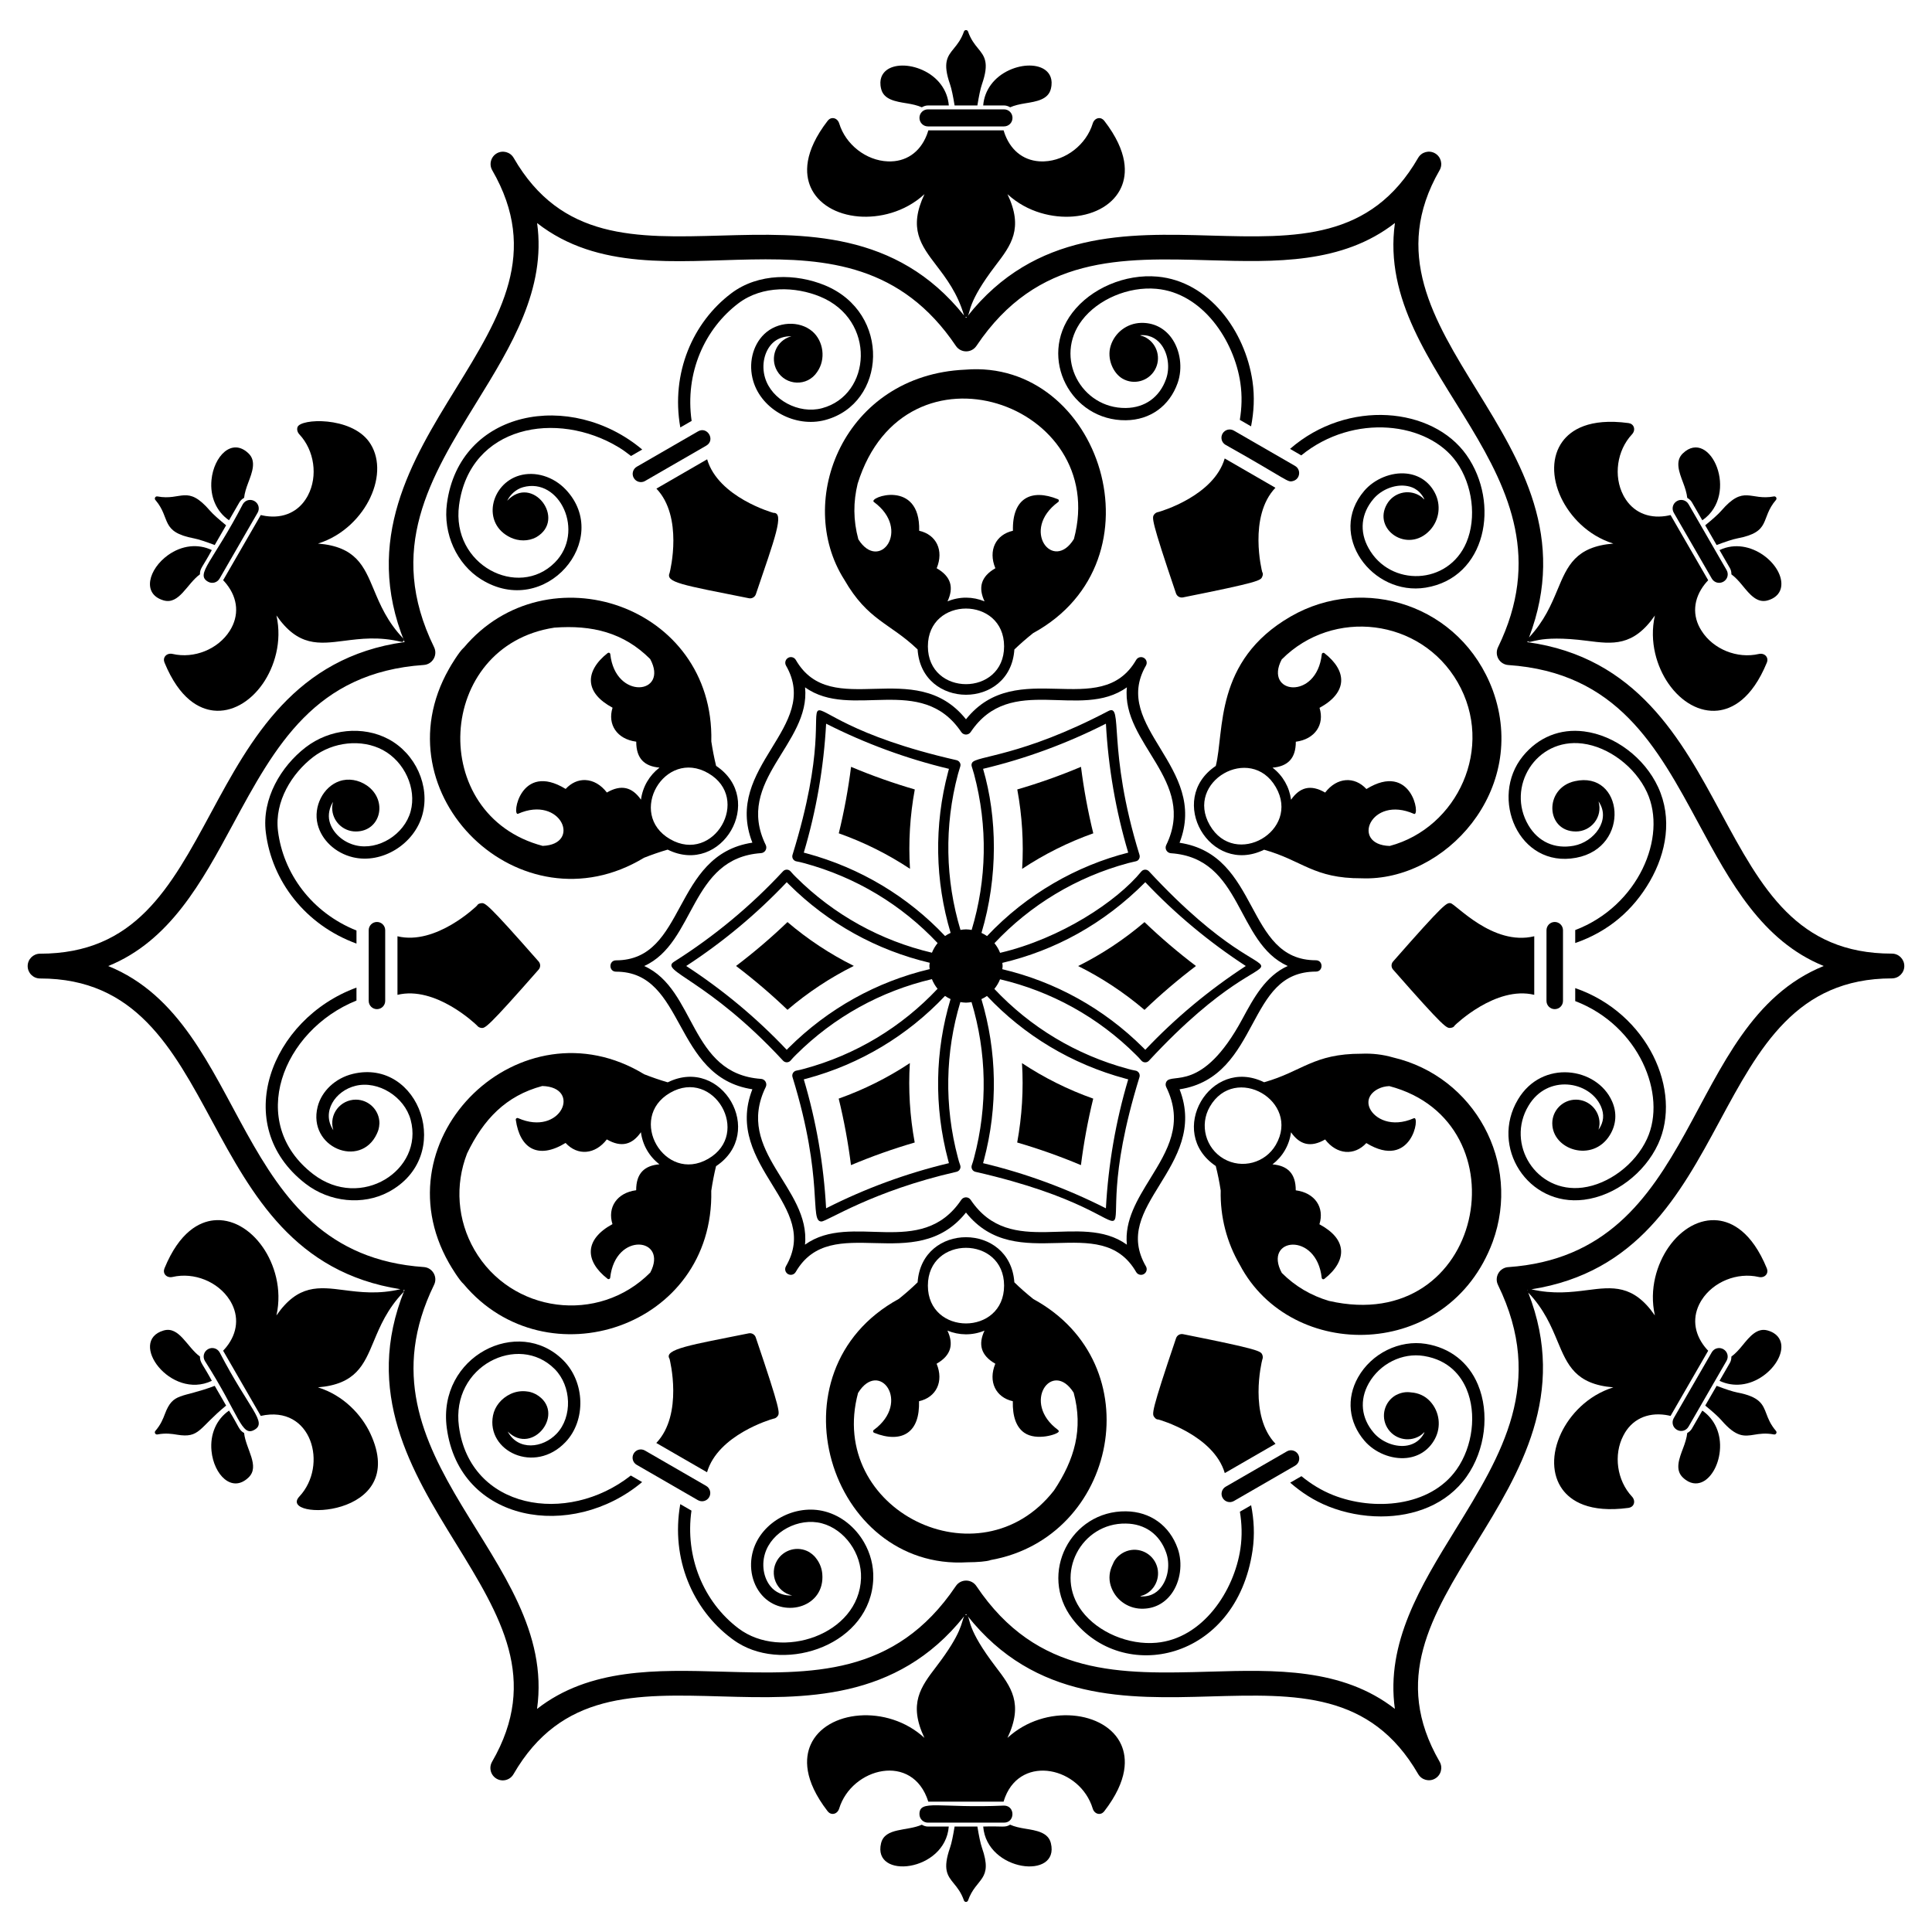 <?xml version="1.0" encoding="UTF-8"?>
<!-- Uploaded to: SVG Repo, www.svgrepo.com, Generator: SVG Repo Mixer Tools -->
<svg fill="#000000" width="800px" height="800px" version="1.1" viewBox="144 144 512 512" xmlns="http://www.w3.org/2000/svg">
 <g>
  <path d="m389.93 177.5h20.129c1.266 0 2.262-0.992 2.262-2.262 0-1.27-0.996-2.258-2.262-2.258h-20.129c-1.266 0-2.262 0.992-2.262 2.258 0 1.266 0.996 2.262 2.262 2.262z"/>
  <path d="m422.49 167.55c0.637-2.59-0.348-4.062-1.289-4.848-2.074-1.727-6.059-1.781-9.691-0.133-4.078 1.848-6.637 5.328-6.953 9.375h5.508c0.613 0 1.152 0.203 1.641 0.488 1.148-0.516 2.547-0.82 3.996-1.055 2.996-0.484 6.09-0.984 6.789-3.828z"/>
  <path d="m399.46 152.35c-0.754 2.141-1.77 3.383-2.66 4.477-1.707 2.086-3.051 3.734-1.031 9.52 0.402 1.156 0.816 3.188 1.211 5.602h6.035c0.395-2.414 0.805-4.449 1.207-5.602 2.019-5.781 0.676-7.43-1.027-9.516-0.895-1.098-1.91-2.34-2.66-4.481-0.078-0.227-0.293-0.379-0.535-0.379-0.238 0-0.457 0.148-0.539 0.379z"/>
  <path d="m384.3 171.38c1.449 0.234 2.848 0.543 3.996 1.055 0.488-0.281 1.027-0.488 1.641-0.488h5.508c-0.316-4.051-2.875-7.531-6.953-9.375-3.629-1.648-7.625-1.594-9.691 0.137-0.941 0.785-1.926 2.258-1.289 4.848 0.695 2.844 3.793 3.344 6.789 3.824z"/>
  <path d="m475.86 415.49c4.051-7.504 7.547-13.984 16.875-14.008 1.98-0.004 1.977-3-0.004-3-18.918 0-14.629-27.895-36.137-31.141 7.824-20.082-18.289-30.68-8.914-46.941l0.004-0.004v-0.004c0.418-0.719 0.172-1.633-0.547-2.047-0.707-0.414-1.637-0.176-2.047 0.547-9.449 16.316-31.609-1.176-45.094 15.727-13.527-16.918-35.645 0.641-45.098-15.73-0.414-0.727-1.344-0.965-2.047-0.551-0.48 0.277-0.75 0.781-0.75 1.301-0.004 0.254 0.062 0.512 0.199 0.75 9.422 16.328-16.805 26.762-8.914 46.922-21.363 3.227-17.367 31.148-36.133 31.191-1.98 0.004-1.977 3 0.004 3 18.527 0 14.914 27.941 36.129 31.164-4.004 10.227 0.891 18.18 5.238 25.246 4.477 7.277 8.344 13.562 3.648 21.68-0.137 0.238-0.199 0.496-0.199 0.75 0 0.52 0.27 1.023 0.746 1.301 0.238 0.137 0.496 0.203 0.754 0.203 0.516 0 1.023-0.27 1.297-0.75 9.461-16.34 31.605 1.156 45.125-15.758 13.512 16.93 35.602-0.641 45.094 15.758 0.414 0.723 1.34 0.961 2.047 0.547 0.719-0.414 0.965-1.332 0.547-2.047v0.004l-0.004-0.004c-4.676-8.105-0.805-14.383 3.672-21.652 4.352-7.066 9.254-15.02 5.246-25.266 10.879-1.66 15.316-9.883 19.262-17.188zm-22.754 15.168c-0.25 0.43-0.27 0.961-0.051 1.406 4.738 9.699 0.367 16.793-4.258 24.305-3.363 5.461-6.812 11.055-6.164 17.484-12.348-8.891-30.754 3.949-41.395-11.883-0.602-0.891-1.898-0.879-2.492 0-10.648 15.832-29.086 3.031-41.414 11.879 1.539-15.117-18.781-24.645-10.402-41.781 0.219-0.449 0.199-0.977-0.051-1.406-0.25-0.434-0.695-0.715-1.191-0.746-19.059-1.324-17.164-23.691-30.965-29.91 13.676-6.191 12.027-28.621 30.961-29.918 1.059-0.074 1.711-1.199 1.246-2.156-8.355-17.09 11.926-26.746 10.422-41.781 12.207 8.781 30.789-3.902 41.395 11.852 0.281 0.414 0.746 0.664 1.246 0.664s0.965-0.25 1.246-0.664c10.629-15.832 29.062-2.996 41.395-11.855-1.512 14.949 18.727 24.738 10.422 41.816-0.469 0.953 0.184 2.082 1.246 2.152 19.051 1.305 17.156 23.672 30.953 29.883-5.879 2.66-8.996 8.438-12.039 14.074-10.629 19.707-18.664 14.074-20.109 16.586z"/>
  <path d="m385.12 425.73c-5.852 3.879-12.18 7.039-18.855 9.414 1.418 5.789 2.508 11.707 3.254 17.625 5.508-2.316 11.172-4.328 16.887-5.992-1.289-6.973-1.719-14.035-1.285-21.047z"/>
  <path d="m413.59 353.21c1.289 6.984 1.723 14.043 1.289 21.047 5.848-3.883 12.176-7.043 18.852-9.418-1.418-5.777-2.512-11.691-3.258-17.621-5.504 2.32-11.168 4.332-16.883 5.992z"/>
  <path d="m430.46 452.77c0.746-5.926 1.84-11.84 3.254-17.621-6.688-2.371-13.02-5.531-18.875-9.41 0.434 7.008 0.004 14.066-1.273 21.035 5.723 1.668 11.395 3.68 16.895 5.996z"/>
  <path d="m369.54 347.22c-0.746 5.922-1.836 11.836-3.254 17.617 6.691 2.371 13.023 5.531 18.871 9.406-0.438-7.004-0.012-14.062 1.27-21.031-5.715-1.664-11.383-3.672-16.887-5.992z"/>
  <path d="m429.72 400.01c6.285 3.125 12.184 7.027 17.582 11.621 4.305-4.125 8.883-8.023 13.637-11.633-4.762-3.609-9.336-7.512-13.633-11.629-5.398 4.606-11.301 8.512-17.586 11.641z"/>
  <path d="m448.48 374.9c-0.551-0.594-1.504-0.57-2.019 0.059-6.445 7.883-21.273 17.75-37.426 21.555-0.363-0.938-0.875-1.789-1.496-2.559 9.523-10.125 21.645-17.5 35.43-21.219 2.062-0.547 2.445-0.387 2.867-1.07 0.203-0.328 0.258-0.73 0.145-1.102-8.75-28.312-4.137-40.324-8.285-38.117-23.055 12.105-35.098 11.852-36.074 13.691-0.379 0.699-0.062 0.922 0.523 3.055 3.672 13.805 3.352 27.973-0.648 41.25-0.492-0.074-0.984-0.152-1.496-0.152-0.504 0-0.984 0.074-1.469 0.148-4.004-13.309-4.332-27.492-0.66-41.289 0.555-2.043 0.887-2.316 0.508-3.019-0.184-0.344-0.504-0.59-0.883-0.676-57.035-12.988-26.312-30.406-43.477 25.102-0.113 0.371-0.062 0.773 0.145 1.102 0.203 0.332 0.543 0.555 0.926 0.617 0.641 0.105 1.234 0.262 1.98 0.457 13.793 3.723 25.906 11.09 35.406 21.191-0.621 0.77-1.141 1.617-1.504 2.555-13.523-3.188-25.961-9.992-36.07-20.066-0.477-0.48-0.938-0.938-1.363-1.457-0.246-0.301-0.609-0.48-0.996-0.492-0.387-0.012-0.762 0.141-1.027 0.426-8.504 9.176-18.219 17.238-28.867 23.965-3.996 2.527 8.777 4.551 28.871 26.238 0.266 0.285 0.641 0.438 1.027 0.426 0.391-0.012 0.754-0.191 0.996-0.492 0.41-0.504 0.844-0.938 1.387-1.488 10.117-10.078 22.543-16.883 36.035-20.059 0.363 0.938 0.875 1.789 1.496 2.559-9.523 10.125-21.633 17.5-35.391 21.211-0.668 0.18-1.301 0.352-1.988 0.465-0.383 0.062-0.719 0.289-0.922 0.617s-0.258 0.73-0.141 1.102c8.461 27.402 4.375 38.273 7.66 38.273 1.504 0 13.406-8.07 35.812-13.172 0.375-0.086 0.699-0.332 0.883-0.672 0.188-0.34 0.211-0.742 0.074-1.105-0.246-0.648-0.418-1.281-0.594-1.949-3.672-13.805-3.356-27.977 0.645-41.25 0.492 0.078 0.984 0.152 1.5 0.152 0.504 0 0.984-0.074 1.465-0.148 4.004 13.309 4.332 27.477 0.672 41.246-0.18 0.668-0.348 1.305-0.594 1.953-0.137 0.363-0.109 0.766 0.074 1.109 0.184 0.34 0.504 0.59 0.883 0.672 56.824 12.953 26.496 29.855 43.473-25.102 0.113-0.367 0.062-0.773-0.145-1.102-0.203-0.332-0.539-0.555-0.922-0.617-0.684-0.113-1.32-0.281-1.988-0.461-13.797-3.723-25.91-11.086-35.406-21.188 0.621-0.77 1.141-1.621 1.508-2.555 13.52 3.188 25.953 9.984 36.039 20.039 0.488 0.488 0.957 0.953 1.395 1.488 0.246 0.301 0.609 0.48 0.996 0.492 0.387 0.012 0.762-0.141 1.023-0.43 39.629-42.73 39.723-7.371 0.008-50.207zm-58.098 25.926c-13.988 3.312-26.887 10.406-37.438 20.918-0.152 0.156-0.305 0.309-0.453 0.465-7.938-8.395-16.887-15.855-26.637-22.211 9.746-6.352 18.691-13.812 26.641-22.207 0.176 0.184 0.359 0.367 0.551 0.555 10.453 10.418 23.336 17.484 37.344 20.801-0.031 0.285-0.094 0.562-0.094 0.855 0 0.281 0.062 0.547 0.086 0.824zm4.891 50.664c0.066 0.258 0.137 0.508 0.203 0.758-11.238 2.68-22.172 6.695-32.551 11.965-0.629-11.617-2.613-23.098-5.914-34.172 0.25-0.062 0.504-0.129 0.762-0.199 14.234-3.84 26.789-11.453 36.664-21.914 0.461 0.324 0.953 0.598 1.469 0.84-4.125 13.75-4.441 28.434-0.633 42.723zm-0.82-59.434c-9.859-10.445-22.441-18.059-36.812-21.938-0.211-0.055-0.418-0.109-0.629-0.16 3.301-11.074 5.289-22.551 5.918-34.176 10.375 5.262 21.309 9.281 32.551 11.969-0.07 0.246-0.137 0.496-0.207 0.754-3.793 14.254-3.477 28.938 0.648 42.719-0.512 0.234-1.008 0.508-1.469 0.832zm47.777 37.785c0.258 0.07 0.508 0.137 0.758 0.203-3.297 11.07-5.285 22.551-5.914 34.172-10.375-5.266-21.309-9.281-32.551-11.965 0.07-0.246 0.141-0.5 0.207-0.758 3.793-14.25 3.477-28.934-0.648-42.715 0.516-0.242 1.012-0.512 1.473-0.836 9.844 10.438 22.398 18.047 36.676 21.898zm-36.656-37.77c-0.461-0.324-0.957-0.598-1.473-0.84 4.438-14.836 4.184-30.672 0.422-43.484 11.242-2.676 22.176-6.695 32.555-11.965 0.629 11.613 2.613 23.094 5.91 34.172-13.547 3.441-26.828 10.898-37.414 22.117zm41.941 30.137c-0.18-0.184-0.363-0.371-0.555-0.559-10.453-10.414-23.332-17.484-37.34-20.801 0.023-0.285 0.086-0.559 0.086-0.848 0-0.285-0.059-0.551-0.082-0.828 13.895-3.285 26.84-10.258 37.891-21.379 7.938 8.391 16.887 15.852 26.637 22.207-9.746 6.352-18.695 13.812-26.637 22.207z"/>
  <path d="m339.06 399.99c4.758 3.609 9.332 7.508 13.629 11.625 5.402-4.609 11.301-8.512 17.582-11.641-6.285-3.121-12.188-7.023-17.582-11.617-4.293 4.121-8.867 8.023-13.629 11.633z"/>
  <path d="m645.38 403.28c1.812 0 3.281-1.469 3.281-3.281-0.004-1.812-1.469-3.281-3.281-3.281h-0.008c-25.168 0-34.52-17.324-45.352-37.387-10.445-19.352-22.219-41.156-51.25-45.156 0.039-0.102 0.066-0.195 0.105-0.297 0.668 1.035 2.168-1.812 15.742-0.055 6.715 0.867 12.215 1.574 17.945-6.711-1.586 7.047 0.578 13.695 3.582 18.035 3.461 4.996 8.348 7.676 13.074 7.168 3.719-0.402 8.996-2.938 13.016-12.723 0.574-1.441-0.648-2.621-2.141-2.281-5.695 1.324-12.066-1.25-15.145-6.113-2.598-3.984-2.219-8.535 0.859-12.422 0.305-0.383 0.594-0.691 0.883-1.008l-9.973-17.277c-0.418 0.094-0.828 0.191-1.316 0.262-4.734 0.699-8.695-1.129-10.945-5.027-0.086-0.145-0.164-0.289-0.242-0.438-2.676-5.102-1.719-11.902 2.273-16.176 0.523-0.559 0.707-1.293 0.484-1.922-0.211-0.598-0.727-0.977-1.391-1.07-10.484-1.414-15.316 1.887-17.523 4.906-2.809 3.836-2.93 9.41-0.332 14.906 2.285 4.793 6.934 9.969 13.828 12.121-10.043 0.816-12.176 5.938-14.785 12.188-1.633 3.91-3.496 8.332-7.566 12.699 20.203-53.082-48.914-80-23.707-123.81 0.004-0.004 0.008-0.008 0.008-0.012 0 0 0.004-0.004 0.004-0.004 0.906-1.57 0.363-3.574-1.207-4.481s-3.574-0.363-4.477 1.203c-12.59 21.801-32.273 21.234-55.078 20.59-21.836-0.625-46.441-1.297-64.383 21.414 0.934-1.055-0.184-3.441 7.473-13.484 4.109-5.383 7.473-9.789 3.16-18.898 5.309 4.894 12.168 6.344 17.406 5.914 6.062-0.496 10.824-3.391 12.746-7.742 1.512-3.418 1.953-9.258-4.512-17.633-0.418-0.527-1.004-0.785-1.621-0.672-0.652 0.121-1.199 0.652-1.426 1.387-1.703 5.594-7.113 9.824-12.867 10.055-0.168 0.008-0.332 0.012-0.5 0.012-4.5 0-8.066-2.516-9.824-6.965-0.18-0.457-0.301-0.859-0.43-1.27h-19.949c-0.129 0.41-0.25 0.812-0.43 1.27-1.824 4.613-5.574 7.156-10.324 6.953-5.754-0.234-11.164-4.461-12.867-10.059-0.227-0.734-0.77-1.262-1.426-1.383-0.621-0.117-1.207 0.145-1.621 0.672-6.465 8.375-6.023 14.211-4.512 17.629 1.918 4.348 6.684 7.242 12.742 7.742 5.266 0.422 12.102-1.023 17.418-5.918-4.316 9.109-0.949 13.52 3.156 18.902 2.625 3.445 5.602 7.348 7.332 13.262-17.965-22.477-42.496-21.809-64.277-21.191-22.777 0.645-42.5 1.215-55.082-20.582-0.906-1.57-2.902-2.102-4.481-1.203-1.051 0.605-1.637 1.707-1.641 2.84 0 0.559 0.141 1.125 0.441 1.641 12.578 21.793 2.25 38.57-9.715 57.992-11.547 18.746-24.559 39.867-13.512 67.039-29.027 4.004-40.812 25.824-51.27 45.184-10.84 20.062-20.203 37.391-45.336 37.406-1.812 0-3.281 1.469-3.281 3.285 0.004 1.812 1.469 3.281 3.281 3.281h0.031c50.457 0 39.328 73.574 95.48 82.348-5.879 1.383-10.684 0.785-14.918 0.242-6.715-0.867-12.219-1.578-17.949 6.711 1.586-7.047-0.59-13.715-3.578-18.035-3.461-5-8.352-7.68-13.078-7.168-3.719 0.402-8.996 2.938-13.016 12.723-0.25 0.625-0.18 1.266 0.23 1.742 0.43 0.504 1.164 0.711 1.91 0.539 5.695-1.324 12.062 1.246 15.145 6.113 0.09 0.145 0.176 0.285 0.262 0.43 2.25 3.898 1.852 8.246-1.121 11.992-0.305 0.383-0.594 0.691-0.883 1.008l9.973 17.277c13.504-3.051 17.957 13.105 10.223 21.375-5.949 6.402 29.613 6.133 18.766-16.82-2.269-4.769-6.938-9.969-13.836-12.125 10.047-0.816 12.184-5.938 14.789-12.188 1.672-4.004 3.566-8.543 7.844-13.008 0.156-0.168 0.188-0.418 0.074-0.617-0.016-0.023-0.043-0.031-0.062-0.055 0.109 0.016 0.203 0.043 0.312 0.055-11.031 27.156 1.965 48.27 13.5 67.004 11.969 19.438 22.305 36.223 9.688 58.043-0.301 0.52-0.441 1.082-0.441 1.641 0.004 1.137 0.59 2.238 1.641 2.844 0.516 0.301 1.082 0.441 1.637 0.441 1.133 0 2.238-0.586 2.844-1.641 12.617-21.816 32.332-21.262 55.141-20.609 21.793 0.617 46.34 1.281 64.293-21.25-0.824 1.723-0.43 4.242-7.375 13.336-4.109 5.383-7.473 9.789-3.16 18.898-9.801-9.043-26.09-7.379-30.152 1.824-1.512 3.418-1.953 9.258 4.512 17.633 0.418 0.527 0.996 0.781 1.621 0.668 0.652-0.121 1.199-0.648 1.426-1.383 3.305-10.855 19.508-15.02 23.625-1.832h19.949c0.129-0.41 0.25-0.812 0.43-1.27 4.461-11.273 19.859-7.848 23.199 3.106 0.223 0.734 0.766 1.262 1.422 1.383 0.621 0.113 1.207-0.141 1.621-0.668 6.465-8.375 6.023-14.211 4.512-17.629-3.996-9.059-20.199-11.004-30.152-1.828 4.312-9.105 0.945-13.512-3.16-18.895-7.715-10.125-6.57-12.508-7.473-13.484 17.949 22.691 42.531 22.02 64.383 21.395 22.797-0.652 42.488-1.207 55.09 20.574 0.906 1.57 2.922 2.109 4.481 1.195 1.57-0.906 2.106-2.914 1.199-4.481-0.004-0.008-0.008-0.012-0.012-0.02-12.562-21.785-2.234-38.543 9.727-57.945 11.449-18.574 24.305-39.496 13.766-66.355 4.227 4.441 6.113 8.953 7.773 12.938 2.609 6.25 4.742 11.367 14.785 12.188-6.894 2.148-11.574 7.352-13.828 12.121-2.598 5.496-2.473 11.066 0.332 14.906 2.207 3.019 7.039 6.32 17.527 4.91 0.664-0.098 1.176-0.473 1.391-1.07 0.223-0.625 0.039-1.363-0.484-1.926-3.992-4.269-4.949-11.074-2.277-16.172 2.152-4.242 6.281-6.191 11.188-5.465 0.484 0.07 0.895 0.168 1.316 0.262l9.973-17.273c-0.293-0.316-0.582-0.621-0.883-1.008-2.973-3.75-3.371-8.094-1.117-11.992 0.086-0.145 0.168-0.285 0.258-0.426 3.082-4.867 9.449-7.438 15.148-6.121 0.742 0.176 1.477-0.035 1.906-0.539 0.41-0.48 0.48-1.113 0.234-1.738-4.019-9.785-9.293-12.32-13.012-12.723-4.727-0.512-9.613 2.168-13.074 7.164-3.008 4.375-5.168 10.988-3.586 18.035-5.727-8.285-11.23-7.574-17.945-6.711-4.203 0.539-8.973 1.125-14.789-0.219 56.25-8.828 44.855-82.391 95.551-82.398zm-245.08-175.36c-0.086 0.113-0.18 0.203-0.27 0.316-0.082-0.105-0.168-0.191-0.25-0.297 0.164 0.09 0.312 0.121 0.52-0.02zm-0.555 344.15c0.09-0.113 0.184-0.207 0.273-0.32 0.09 0.117 0.188 0.215 0.281 0.328-0.188-0.133-0.363-0.125-0.555-0.008zm149.09-86.008c-0.023-0.066-0.043-0.133-0.07-0.199 0.035-0.004 0.062-0.012 0.098-0.016-0.043 0.066-0.043 0.141-0.027 0.215zm-5.141-6.266c-1.086 0.074-2.066 0.688-2.609 1.633-0.547 0.945-0.59 2.102-0.109 3.078 12.68 26 1.023 44.914-11.32 64.941-9.105 14.773-18.445 29.93-16 47.422-13.934-10.863-31.738-10.363-49.082-9.863-23.512 0.668-45.707 1.297-61.824-22.684-1.285-1.918-4.129-1.949-5.445 0-16.148 23.984-38.348 23.344-61.871 22.684-17.355-0.492-35.168-0.996-49.113 9.875 5.688-40.508-49.934-66.027-27.289-112.39 1.023-2.082-0.398-4.555-2.723-4.711-51.383-3.531-45.902-64.492-83.629-79.77 16.352-6.633 24.809-22.293 33.055-37.559 11.18-20.699 21.742-40.25 50.574-42.23 2.316-0.156 3.746-2.625 2.723-4.715-12.699-25.988-1.043-44.918 11.301-64.961 9.105-14.777 18.441-29.938 16.004-47.43 32.25 25.156 82.137-10.285 110.98 32.551 1.289 1.91 4.125 1.957 5.449-0.004 16.109-23.992 38.324-23.363 61.812-22.691 17.352 0.492 35.152 1 49.09-9.879-5.668 40.652 49.984 65.867 27.32 112.44-0.477 0.98-0.434 2.133 0.109 3.078 0.547 0.945 1.527 1.555 2.613 1.629 28.828 1.98 39.375 21.516 50.539 42.203 8.242 15.266 16.691 30.93 33.059 37.555-37.887 15.352-32.16 76.211-83.613 79.805z"/>
  <path d="m389.93 627.02h20.133c2.992 0 3-4.519-0.004-4.519-17.129 0.758-22.395-1.723-22.395 2.262 0.004 1.266 1 2.258 2.266 2.258z"/>
  <path d="m377.5 632.45c-2.402 9.742 16.988 7.707 17.934-4.394h-5.504c-0.613 0-1.152-0.203-1.641-0.488-3.898 1.742-9.762 0.699-10.789 4.883z"/>
  <path d="m399.46 647.65c0.082 0.227 0.301 0.379 0.539 0.379 0.242 0 0.457-0.152 0.539-0.379 2.141-6.094 6.746-5.234 3.688-13.992-0.402-1.156-0.812-3.188-1.207-5.602l-6.039-0.004c-0.395 2.414-0.805 4.449-1.211 5.602-2.019 5.781-0.672 7.43 1.031 9.52 0.895 1.094 1.91 2.336 2.66 4.477z"/>
  <path d="m422.49 632.45c-0.699-2.844-3.793-3.344-6.789-3.828-1.453-0.234-2.856-0.539-4.004-1.059-1.449 0.84-1.789 0.328-7.137 0.492 0.938 12.02 20.348 14.207 17.93 4.394z"/>
  <path d="m271.53 297.55c16.992 10.59 34.891-10.648 22.387-23.828-3.277-3.453-8.09-4.902-12.23-3.719-7.664 2.199-10.195 12.789-2.34 16.465 2.062 0.965 4.629 1.047 6.758-0.098 8.137-4.699-1.02-16.828-7.691-9.668 0.805-1.645 2.324-3.047 4.168-3.578 9.746-2.754 16.555 11.824 8.445 19.961-9.672 9.711-27.484 0.695-25.371-15.203 2.824-21.117 25.934-25.293 42.371-15.305 1.117 0.68 2.168 1.461 3.199 2.266l2.969-1.715c-18.949-15.895-48.438-10.582-51.754 14.328-1.07 7.961 2.586 16.039 9.09 20.094z"/>
  <path d="m328.98 258.32-16.219 9.363c-0.508 0.293-0.871 0.766-1.02 1.328-0.152 0.562-0.078 1.152 0.219 1.656 0.293 0.508 0.762 0.871 1.328 1.02 0.562 0.148 1.152 0.078 1.656-0.219l16.219-9.363c2.516-1.453 0.309-5.234-2.184-3.785z"/>
  <path d="m342.46 302.54c0.105 0.02 0.215 0.031 0.316 0.031 0.684 0 1.309-0.434 1.539-1.102 4.973-14.695 7.68-21.68 4.641-21.559-0.16-0.031-14.609-4.125-17.555-14.188l-13.445 7.766c7.133 7.465 3.68 21.676 3.512 22.281-1.137 2.586 3.004 3.184 20.992 6.769z"/>
  <path d="m327.29 255.55c-1.836-12.781 3.492-24.449 12.453-31.211 6.359-4.781 15.137-4.394 21.609-1.727 14.941 6.152 13.617 26.078 0.484 29.57-6.16 1.641-13.359-2.219-15.098-8.094-1-3.359-0.184-7.059 2.031-9.199 1.324-1.277 3.176-1.824 4.941-1.77-4.133 1.137-5.762 5.723-3.781 9.152 2.293 3.969 8.016 4.25 10.617 0.32 2.414-3.414 1.645-8.23-1.223-10.73-3.441-3-9.305-2.684-12.805 0.691-3.109 3.004-4.246 7.894-2.894 12.453 2.25 7.594 11.148 12.41 19.043 10.309 16.266-4.324 17.641-28.41-0.082-35.711-7.57-3.117-17.586-3.324-24.801 2.137-10.172 7.68-16.047 21.105-13.496 35.535z"/>
  <path d="m478.52 503.02c-0.414-0.949-0.598-1.383-20.996-5.453-0.82-0.156-1.594 0.301-1.855 1.07-6.668 19.691-6.387 20.074-5.769 20.906 0.316 0.43 0.59 0.652 1.125 0.652 0.16 0.031 14.609 4.125 17.555 14.188l13.445-7.762c-7.137-7.461-3.68-21.672-3.512-22.281 0.184-0.414 0.191-0.902 0.008-1.32z"/>
  <path d="m467.8 539.32c-0.152 0.562-0.078 1.152 0.219 1.656 0.293 0.508 0.762 0.871 1.328 1.023 0.559 0.152 1.148 0.074 1.656-0.219l16.215-9.363c1.047-0.602 1.406-1.941 0.805-2.984-0.293-0.504-0.762-0.867-1.328-1.02-0.188-0.051-0.383-0.074-0.57-0.074-0.379 0-0.754 0.098-1.09 0.293l-16.223 9.363c-0.5 0.289-0.863 0.762-1.012 1.324z"/>
  <path d="m521.87 500.14c-6.977-1.125-14.395 2.504-17.973 8.867-3.148 5.602-2.516 11.883 1.695 16.805 2.699 3.152 7.144 4.981 11.18 4.562 3.266-0.352 5.922-2.129 7.473-5.012 1.766-3.269 1.254-7.289-1.262-10.004-1.363-1.477-3.137-2.219-5.008-2.352-1.266-0.195-2.586-0.012-3.801 0.609-0.016 0.004-0.027 0.004-0.043 0.012-0.012 0.004-0.02 0.016-0.027 0.02-0.07 0.035-0.145 0.055-0.215 0.098-2.996 1.727-4.019 5.559-2.293 8.555 1.73 2.992 5.559 4.019 8.555 2.289 0.516-0.297 0.949-0.672 1.344-1.082-0.051 0.105-0.051 0.211-0.105 0.316-1.32 2.453-3.43 3.16-4.965 3.328-2.938 0.316-6.332-1.062-8.367-3.445-3.336-3.898-3.82-8.676-1.332-13.105 2.922-5.195 8.902-8.188 14.625-7.254 6.75 1.098 9.875 5.398 11.312 8.812 2.715 6.457 1.629 15.199-2.637 21.258-7.07 10.043-22.129 11.004-32.719 6.805-3.219-1.277-5.953-3.016-8.418-5.019-0.012 0.008-0.023 0.02-0.039 0.027l-2.934 1.695c2.926 2.543 6.227 4.742 10.191 6.316 4.262 1.691 9.066 2.633 13.863 2.633 8.754 0 17.465-3.137 22.711-10.578 4.949-7.035 6.144-16.832 2.973-24.383-2.481-5.906-7.371-9.727-13.785-10.773z"/>
  <path d="m472.63 544.59c-0.012 0.008-0.027 0.012-0.043 0.02 0.504 3.133 0.641 6.371 0.137 9.797-1.652 11.266-10.012 23.832-22.246 24.938-7.383 0.672-15.492-2.766-19.727-8.344-7.508-9.902-0.152-23.457 11.617-23.242 5.082 0.055 8.977 2.863 10.68 7.707 1.043 2.949 0.562 6.555-1.199 8.969-0.91 1.25-2.469 2.707-5.363 2.637-0.121 0-0.211-0.055-0.328-0.062 0.551-0.137 1.094-0.328 1.609-0.625 2.996-1.727 4.019-5.559 2.293-8.551-1.703-2.953-5.574-4.121-8.727-2.168-1.484 0.969-2.102 1.992-2.504 3.035-0.824 1.691-1.07 3.602-0.473 5.531 1.094 3.531 4.324 5.981 8.039 6.09 3.289 0.105 6.137-1.312 8.074-3.969 2.367-3.242 3.023-8.047 1.641-11.965-2.156-6.109-7.281-9.797-13.703-9.871-14.59-0.203-23.312 16.488-14.238 28.449 13.273 17.473 43.457 11.301 47.773-18.082 0.617-4.219 0.363-8.176-0.375-11.98z"/>
  <path d="m199.11 298.15c1.098 0.633 2.457 0.266 3.09-0.832l10.066-17.434c0.633-1.098 0.27-2.457-0.828-3.09-1.098-0.633-2.457-0.27-3.09 0.828-7.902 15.211-12.688 18.539-9.238 20.527z"/>
  <path d="m200.05 271.17c-0.438 4.457 1.297 8.41 4.644 10.711l2.754-4.769c0.309-0.531 0.754-0.898 1.242-1.176 0.129-1.25 0.562-2.617 1.086-3.992 1.082-2.836 2.195-5.769 0.082-7.793-4.441-4.266-9.195 0.797-9.809 7.019z"/>
  <path d="m185.71 275.56c-0.527-0.102-0.887 0.527-0.539 0.93 4.203 4.902 1.16 8.465 10.273 10.195 1.203 0.23 3.168 0.891 5.457 1.754l3.019-5.227c-1.895-1.551-3.449-2.922-4.25-3.848-6.102-7.086-7.512-2.594-13.961-3.805z"/>
  <path d="m235.22 313.82c4.305-0.551 9.18-1.184 15.188 0.289 0.223 0.055 0.457-0.047 0.57-0.246 0.113-0.199 0.082-0.449-0.074-0.617-4.277-4.465-6.172-9.008-7.844-13.008-2.609-6.246-4.742-11.367-14.789-12.188 6.894-2.152 11.582-7.367 13.828-12.117 2.602-5.5 2.477-11.07-0.332-14.91-4.894-6.695-18.117-6.144-18.918-3.836-0.223 0.625-0.035 1.363 0.488 1.926 3.992 4.269 4.953 11.07 2.273 16.172-0.078 0.148-0.156 0.297-0.242 0.438-2.25 3.898-6.215 5.727-10.945 5.027-0.484-0.07-0.895-0.168-1.316-0.262l-9.973 17.273c0.293 0.316 0.582 0.621 0.883 1.008 3.082 3.883 3.41 8.402 0.859 12.418-3.078 4.867-9.449 7.438-15.145 6.113-0.746-0.172-1.477 0.039-1.91 0.543-0.41 0.48-0.48 1.117-0.23 1.738 4.019 9.785 9.293 12.32 13.012 12.723 4.727 0.512 9.613-2.168 13.074-7.164 2.996-4.348 5.164-10.992 3.582-18.043 5.742 8.301 11.246 7.586 17.961 6.723z"/>
  <path d="m187.36 303.11c4.137 1.199 6.191-4.426 9.621-6.902 0-1.672 0.68-1.832 3.152-6.434-3.668-1.75-7.957-1.273-11.598 1.332-5.121 3.664-7.055 10.297-1.176 12.004z"/>
  <path d="m591.48 522.08 10.066-17.434v-0.004c0.305-0.531 0.387-1.137 0.234-1.711-0.156-0.578-0.531-1.07-1.059-1.375-1.098-0.633-2.457-0.27-3.09 0.828l-10.066 17.434c-0.633 1.098-0.27 2.457 0.828 3.094 1.098 0.633 2.453 0.266 3.086-0.832z"/>
  <path d="m594.81 536.86c2.531-0.934 4.578-4.363 4.965-8.328 0.438-4.457-1.293-8.41-4.644-10.711l-2.754 4.769c-0.309 0.535-0.754 0.898-1.242 1.176-0.129 1.254-0.562 2.617-1.086 3.992-1.082 2.836-2.195 5.769-0.082 7.793 1.926 1.844 3.695 1.73 4.844 1.309z"/>
  <path d="m608.91 524.21c1.395-0.227 2.977-0.484 5.207-0.066 0.238 0.047 0.477-0.066 0.598-0.277 0.121-0.207 0.098-0.473-0.059-0.656-1.477-1.723-2.047-3.223-2.547-4.543-0.957-2.516-1.711-4.504-7.727-5.648-1.203-0.23-3.168-0.891-5.457-1.758l-3.019 5.231c1.895 1.551 3.449 2.922 4.25 3.848 3.996 4.644 6.098 4.301 8.754 3.871z"/>
  <path d="m616.02 500.13c-0.207-1.203-0.996-2.797-3.555-3.535-2.809-0.816-4.793 1.617-6.707 3.969-0.93 1.145-1.898 2.203-2.922 2.941 0 0.57-0.094 1.141-0.391 1.652v0.004l-2.754 4.769c3.668 1.75 7.957 1.273 11.598-1.332 1.574-1.129 2.848-2.531 3.684-3.981 0.883-1.531 1.281-3.117 1.047-4.488z"/>
  <path d="m237.51 428.59c-4.629 1.113-8.293 4.555-9.34 8.73-2.688 10.77 11.395 16.492 15.711 7.125 0.113-0.23 0.211-0.465 0.297-0.707 0.055-0.16 0.109-0.316 0.148-0.48 0.117-0.445 0.191-0.91 0.207-1.387 0-0.023 0.008-0.043 0.008-0.066v-0.012c0-0.039 0.012-0.078 0.012-0.117 0-3.457-2.805-6.258-6.262-6.258-4.039 0-7.25 3.867-5.957 8.09-3.227-4.797 0.469-10.453 5.934-11.766 5.957-1.43 12.898 2.875 14.559 9.031 3.574 13.23-13.141 24.152-25.852 14.371-17.742-13.672-8.125-38.094 11.492-45.988v-3.43c-22.691 8.281-33.645 36.449-13.469 51.988 6.371 4.906 15.195 5.781 21.953 2.176 17.668-9.418 8.223-35.543-9.441-31.301z"/>
  <path d="m241.71 390.52v18.727c0 1.219 0.992 2.191 2.184 2.188 1.254-0.004 2.195-1.027 2.188-2.188v-18.727c0-1.238-1.004-2.191-2.188-2.188-1.25 0.004-2.188 1.016-2.184 2.188z"/>
  <path d="m271.52 383.36c-0.531 0.066-0.906 0.23-1.125 0.652-0.105 0.121-10.875 10.59-21.062 8.109v15.523c10.031-2.445 20.609 7.652 21.051 8.098 0.27 0.367 0.691 0.613 1.141 0.664 1.027 0.117 1.496 0.172 15.219-15.457 0.07-0.082 0.133-0.172 0.184-0.258 0.344-0.594 0.281-1.352-0.184-1.883-13.727-15.621-14.191-15.566-15.223-15.449z"/>
  <path d="m238.47 394.06v-3.465c-11.926-4.773-19.422-15.191-20.805-26.387-0.957-7.863 3.738-15.289 9.312-19.578 5.297-4.078 12.883-4.856 18.449-1.883 5.781 3.082 9.031 10.219 7.402 16.25-1.66 6.156-8.602 10.461-14.559 9.027-3.41-0.812-6.203-3.371-6.949-6.359-0.445-1.785 0.008-3.664 0.938-5.16-0.133 0.508-0.23 1.035-0.23 1.586 0 3.457 2.805 6.262 6.262 6.262 6.633 0 8.57-8.258 2.965-12.168-2.211-1.539-4.934-1.98-7.281-1.172-4.316 1.477-6.981 6.715-5.801 11.434 1.047 4.195 4.715 7.625 9.34 8.734 7.699 1.848 16.32-3.449 18.449-11.34 2.039-7.555-1.832-16.133-9.008-19.965-6.762-3.602-15.586-2.731-21.957 2.18-6.496 5.008-11.676 13.586-10.551 22.547 1.586 12.828 10.43 24.508 24.023 29.457z"/>
  <path d="m550.59 407.64 0.004-15.523c-11 2.684-20.855-8.613-22.195-8.766-1.027-0.117-1.496-0.172-15.219 15.457-0.547 0.633-0.535 1.531 0 2.144 13.719 15.621 14.191 15.566 15.223 15.445 0.527-0.059 0.859-0.184 1.125-0.648 0.105-0.121 10.875-10.586 21.062-8.109z"/>
  <path d="m558.21 409.25v-18.727c0-1.207-0.98-2.188-2.184-2.191-1.234 0.004-2.184 1-2.188 2.188l-0.004 18.73c0 1.219 0.992 2.188 2.188 2.184 1.211-0.008 2.188-0.973 2.188-2.184z"/>
  <path d="m563.79 337.83c-6.344-0.801-12.102 1.523-16.211 6.559-8.969 11.008-1.133 29.77 14.094 26.93 14.727-2.746 12.539-23.23-0.359-20.293-8.184 1.848-7.719 13.328 0.316 13.328 3.988 0 7.188-3.773 5.996-7.965 3.418 4.894-1.199 10.746-6.547 11.738-5.047 0.941-9.422-1.027-12.016-5.398-6.012-10.133 1.973-23.238 14.316-21.68 6.949 0.879 13.98 6.191 17.09 12.914 5.484 11.836-2.316 30.156-19.023 36.516 0 0.016 0.004 0.031 0.004 0.047v3.387c8.859-3.051 15.398-8.773 19.777-16.359 4.375-7.582 6.016-16.691 2.191-24.957-3.613-7.805-11.5-13.738-19.629-14.766z"/>
  <path d="m561.45 405.86v3.391c0 0.016-0.004 0.031-0.004 0.047 16.879 6.438 24.441 24.82 19.027 36.516-3.109 6.731-10.141 12.035-17.09 12.914-12.332 1.551-20.391-11.598-14.32-21.684 5.023-8.48 16.211-6.574 19.184 0.125 0.941 2.121 0.812 4.199-0.621 6.215 0.156-0.543 0.266-1.109 0.266-1.703 0-3.457-2.805-6.262-6.262-6.262-3.457 0-6.262 2.805-6.262 6.262 0 7.051 10.684 10.543 15.242 3.156 1.734-2.797 1.934-5.973 0.602-8.977-4.016-9.082-18.578-11.203-24.941-0.473-7.465 12.52 2.606 28.434 17.52 26.555 8.18-1.035 16.039-7.016 19.629-14.766 6.477-13.996-2.652-34.664-21.969-41.316z"/>
  <path d="m202.2 502.38c-0.633-1.098-1.992-1.461-3.09-0.828-1.098 0.633-1.461 1.992-0.824 3.09 9.211 14.438 9.703 20.254 13.152 18.262 3.469-2-1.395-5.426-9.238-20.523z"/>
  <path d="m200.14 509.93c-2.438-4.543-3.152-4.746-3.152-6.434-3.438-2.492-5.484-8.105-9.621-6.902-9.637 2.793 1.832 18.559 12.773 13.336z"/>
  <path d="m190.92 524.21c6.062 0.992 5.688-1.73 13.004-7.719l-3.019-5.227c-8.891 3.363-11 1.648-13.184 7.402-0.504 1.324-1.074 2.824-2.551 4.547-0.156 0.184-0.18 0.445-0.059 0.656 0.121 0.207 0.359 0.32 0.598 0.277 2.231-0.422 3.812-0.16 5.211 0.062z"/>
  <path d="m209.86 535.55c3.117-2.992-0.73-7.543-1.168-11.785-1.445-0.836-1.238-1.492-3.996-5.945-3.348 2.301-5.082 6.254-4.644 10.707 0.613 6.269 5.394 11.258 9.809 7.023z"/>
  <path d="m597.64 297.32c0.633 1.098 1.992 1.461 3.09 0.828 1.098-0.633 1.461-1.992 0.824-3.09l-10.066-17.434v-0.004c-0.641-1.109-2.016-1.449-3.086-0.828-1.098 0.633-1.461 1.996-0.828 3.094z"/>
  <path d="m602.84 296.21c1.02 0.738 1.984 1.797 2.914 2.934 1.918 2.356 3.898 4.785 6.707 3.969 2.559-0.742 3.344-2.332 3.555-3.535 0.969-5.656-8.184-13.688-16.328-9.797l2.754 4.769c0.309 0.527 0.402 1.098 0.398 1.66z"/>
  <path d="m598.92 288.44c2.289-0.863 4.258-1.523 5.457-1.754 9.191-1.746 5.996-5.211 10.273-10.195 0.156-0.184 0.18-0.449 0.059-0.656-0.121-0.207-0.359-0.32-0.598-0.277-6.332 1.191-7.906-3.227-13.961 3.805-0.801 0.926-2.356 2.301-4.25 3.848z"/>
  <path d="m589.97 264.15c-2.113 2.023-0.996 4.957 0.082 7.793 0.523 1.379 0.957 2.746 1.086 4 0.496 0.289 0.941 0.652 1.238 1.168v0.004l2.754 4.766c10.004-6.867 2.074-24.676-5.16-17.73z"/>
  <path d="m362.64 544.56c-7.894-2.102-16.797 2.715-19.047 10.309-1.352 4.566-0.203 9.457 2.891 12.453 5.746 5.547 16.172 2.426 15.43-6.207-0.125-1.465-0.641-2.758-1.402-3.836-0.141-0.211-0.297-0.414-0.465-0.609-0.113-0.125-0.219-0.25-0.34-0.367-0.328-0.324-0.691-0.617-1.098-0.871-0.02-0.012-0.031-0.031-0.051-0.043-0.004 0-0.008 0-0.012-0.004-0.035-0.02-0.059-0.047-0.094-0.066-2.996-1.73-6.824-0.703-8.555 2.293-2.023 3.504-0.27 8.219 4.027 9.203-1.832 0.125-3.801-0.488-5.184-1.82-2.207-2.148-3.035-5.84-2.035-9.199 1.742-5.875 8.941-9.73 15.102-8.094 6.035 1.602 10.598 7.988 10.371 14.535-0.5 14.973-21.098 21.895-32.465 13.312-9.273-7-14.223-18.941-12.469-31.219l-2.969-1.715c-2.57 14.609 3.379 27.895 13.484 35.527 0.617 0.469 1.215 0.887 1.762 1.223 12.973 8.094 35.32 0.383 35.902-17.016 0.117-3.426-0.793-6.762-2.449-9.629-2.281-3.949-5.961-6.996-10.336-8.16z"/>
  <path d="m314.92 528.41c-1.062-0.609-2.391-0.242-2.988 0.801-0.617 1.078-0.219 2.402 0.801 2.984l16.219 9.363c1.055 0.609 2.391 0.242 2.984-0.797 0.625-1.082 0.211-2.41-0.797-2.984z"/>
  <path d="m348.91 519.98c0.453-0.047 0.879-0.289 1.145-0.656 0.617-0.832 0.898-1.211-5.777-20.906-0.035-0.102-0.082-0.199-0.133-0.289-0.344-0.594-1.031-0.918-1.723-0.781-15.242 3.047-22.613 4.195-20.988 6.758 0.055 0.156 3.734 14.715-3.508 22.297l13.445 7.762c2.894-9.914 16.934-14.023 17.539-14.184z"/>
  <path d="m265.62 522.01c-2.141-16.027 15.789-24.824 25.367-15.207 4.5 4.516 4.758 12.68 0.539 17.121-3.688 3.894-10.227 4.621-12.98-0.555 6.652 6.613 15.68-5.141 7.523-9.852-0.035-0.02-0.07-0.027-0.105-0.047-0.004 0-0.004-0.004-0.008-0.008-0.02-0.008-0.039-0.012-0.059-0.023-0.426-0.23-0.867-0.395-1.316-0.52-0.16-0.047-0.32-0.074-0.48-0.109-0.258-0.051-0.512-0.082-0.77-0.098-1.32-0.121-2.699 0.082-4.027 0.703-2.438 1.145-4.18 3.281-4.656 5.719-1.84 9.383 11.008 15.688 19.234 7.019 5.449-5.742 5.172-15.859-0.594-21.648-11.879-11.926-33.426-1.074-30.887 17.926 3.359 25.133 33.129 29.98 51.77 14.332l-3-1.734c-16.906 13.309-42.621 8.965-45.551-13.02z"/>
  <path d="m451.02 279.68c-0.449 0.055-0.879 0.289-1.148 0.656-0.617 0.832-0.898 1.211 5.777 20.91 0.273 0.789 1.059 1.227 1.855 1.07 20.391-4.074 20.578-4.508 20.988-5.457 0.211-0.488 0.27-0.836 0-1.301-0.055-0.156-3.734-14.711 3.508-22.297l-13.441-7.766c-2.894 9.914-16.93 14.023-17.539 14.184z"/>
  <path d="m468.79 261.89c16.883 9.492 16.328 10.008 17.879 9.582 1.875-0.492 2.211-3.023 0.527-4.004l-16.219-9.359c-1.047-0.605-2.383-0.246-2.988 0.797-0.293 0.508-0.371 1.094-0.219 1.66 0.051 0.188 0.125 0.367 0.219 0.531 0.195 0.324 0.465 0.598 0.801 0.793z"/>
  <path d="m442.38 255.37c6.426-0.07 11.547-3.762 13.707-9.871 1.379-3.914 0.742-8.68-1.641-11.965-1.934-2.652-4.805-4.062-8.078-3.965-3.715 0.109-6.941 2.559-8.035 6.094-1.062 3.426 0.684 7.266 3.148 8.684 2.996 1.73 6.824 0.703 8.555-2.293 1.73-2.996 0.703-6.824-2.293-8.555-0.516-0.297-1.059-0.484-1.609-0.621 0.117-0.012 0.207-0.062 0.328-0.066 2.781-0.082 4.453 1.391 5.363 2.637 1.742 2.387 2.246 6.016 1.203 8.969-1.707 4.84-5.602 7.644-10.68 7.703-11.809 0.141-19.125-13.348-11.617-23.238 4.238-5.582 12.348-9.012 19.727-8.344 12.234 1.102 20.598 13.664 22.25 24.934 0.504 3.426 0.367 6.664-0.141 9.801 0.012 0.008 0.027 0.012 0.043 0.02l2.934 1.695c0.738-3.805 0.992-7.766 0.375-11.98-1.961-13.316-11.508-26.465-25.172-27.703-8.566-0.77-17.648 3.094-22.605 9.617-9.113 12.004-0.281 28.617 14.238 28.449z"/>
  <path d="m529.99 266.46c4.273 6.059 5.352 14.801 2.637 21.258-4.824 11.457-20.234 11.859-25.938 1.562-2.492-4.43-2.008-9.203 1.332-13.102 2.035-2.379 5.398-3.766 8.367-3.449 1.535 0.164 3.578 0.785 4.965 3.328 0.055 0.105 0.059 0.211 0.105 0.316-0.395-0.41-0.828-0.785-1.344-1.082-2.996-1.727-6.824-0.703-8.555 2.293-3.902 6.754 5.547 13.242 11.391 6.934 2.512-2.715 3.019-6.738 1.254-10.008-1.555-2.902-4.207-4.66-7.473-5.008-3.988-0.43-8.48 1.406-11.184 4.562-9.988 11.676 2.133 27.977 16.277 25.668 16.078-2.613 19.785-22.375 10.812-35.141-8.938-12.684-31.441-14.965-46.762-1.633 0.387 0.227 3.359 1.945 2.973 1.723 13.914-11.328 33.66-8.84 41.141 1.777z"/>
  <path d="m367.74 297.61c6.269 10.906 12.074 11.434 19.434 18.496 1.023 15.996 24.598 16.035 25.645 0.016 1.57-1.512 3.266-2.973 4.973-4.34 35.316-19.297 17.805-72.801-17.996-69.816-32.137 1.418-45.332 34.785-32.055 55.645zm22.16 17.68c0-13.363 20.195-13.348 20.195 0 0 13.359-20.195 13.363-20.195 0zm38.695-28.445c-5.5 8.922-14.273-2.414-4.156-9.816 0.266-0.195 0.219-0.609-0.09-0.734-7.117-2.875-12.145-0.219-11.91 8.363-4.551 1.016-6.629 5.195-4.656 9.934-3.883 2.227-4.57 5.16-2.867 8.777-3.117-1.289-6.598-1.332-9.816-0.004 1.711-3.648 0.98-6.566-2.871-8.773 1.957-4.727-0.078-8.91-4.637-9.934 0.348-13.84-13.672-8.844-12-7.625 10.016 7.348 1.457 18.746-4.121 9.895-1.375-5.062-1.367-9.91-0.18-14.766 12.523-40.16 66.969-21.27 57.305 14.684z"/>
  <path d="m417.86 488.27c-1.824-1.457-3.5-2.93-5.047-4.441-1.09-15.93-24.535-15.953-25.633-0.004-1.531 1.496-3.188 2.957-4.973 4.387-35.043 19.148-18.43 72.031 18.141 69.809 2.793-0.016 5.051-0.219 6.051-0.539l0.074-0.043c33.633-5.922 43.051-51.902 11.387-69.168zm-7.766-3.566c0 13.359-20.195 13.359-20.195 0 0-13.367 20.195-13.348 20.195 0zm-38.699 28.445c5.574-9.062 14.207 2.457 4.156 9.816-0.125 0.09-0.188 0.242-0.172 0.395 0.02 0.152 0.117 0.281 0.262 0.34 3.644 1.473 6.809 1.465 8.91-0.02 2.106-1.484 3.109-4.289 3-8.344 4.547-1.016 6.629-5.184 4.66-9.934 3.891-2.231 4.562-5.168 2.871-8.777 3.066 1.27 6.547 1.352 9.82 0.004-1.691 3.598-1.023 6.539 2.867 8.773-1.961 4.731 0.094 8.914 4.637 9.934-0.098 4.059 0.918 6.867 3.027 8.348 3.25 2.281 9.059 0.379 9.148-0.328 0.02-0.152-0.047-0.305-0.172-0.395-9.898-7.258-1.523-18.816 4.117-9.895 2.609 9.613 0.238 17.773-5.203 25.918-19.707 25.281-60.254 5.113-51.93-25.836z"/>
  <path d="m314.66 371.32c2.137-0.84 4.227-1.566 6.281-2.16 14.367 7.113 26.184-13.285 12.836-22.199-0.523-2.117-0.941-4.316-1.273-6.477 0.852-36.211-43.656-50.961-65.586-24.852-0.008 0.008-0.09 0.07-0.098 0.078-1.18 1.062-3.465 4.844-3.848 5.582-18.859 33.172 19.027 69.852 51.688 50.027zm17.031-22.418c11.574 6.68 1.469 24.168-10.098 17.488-11.574-6.684-1.461-24.16 10.098-17.488zm-40.797-38.57c10.004-0.754 18.398 1.297 25.414 8.324 5.051 9.355-9.242 11.027-10.578-1.309-0.016-0.152-0.113-0.285-0.258-0.344-0.141-0.059-0.305-0.039-0.426 0.055-3.09 2.414-4.672 5.156-4.438 7.719 0.234 2.566 2.16 4.844 5.723 6.773-1.391 4.434 1.168 8.336 6.277 9-0.012 4.484 2.195 6.539 6.168 6.871-2.68 2.059-4.457 5.055-4.914 8.5-2.305-3.305-5.195-4.129-9.035-1.898-1.566-2.039-3.574-3.211-5.699-3.301-1.906-0.082-3.75 0.75-5.223 2.352-12.027-7.352-14.355 7.375-12.605 6.578 11.391-5.008 16.934 8.121 6.508 8.516-30.695-8.098-28.43-53.031 3.086-57.836z"/>
  <path d="m513.16 424.23c-2.691-0.781-5.512-1.109-8.359-0.984-12.746-0.023-15.738 4.734-25.793 7.562-14.34-7.019-26.086 13.27-12.82 22.195 0.531 2.074 0.969 4.238 1.312 6.5-0.164 6.922 1.594 13.734 5.066 19.691 13.605 25.875 55.289 25.488 67.016-6.098 7.644-20.98-4.789-43.809-26.422-48.867zm-44.852 26.859c-4.82-2.785-6.481-8.973-3.695-13.793 6.68-11.574 24.168-1.461 17.492 10.098-2.789 4.82-8.977 6.477-13.797 3.695zm27.898 37.668c-4.731-1.406-8.93-3.832-12.516-7.422-5.055-9.352 9.234-11.066 10.578 1.309 0.016 0.156 0.113 0.285 0.258 0.348 0.141 0.059 0.301 0.039 0.426-0.055 3.098-2.422 4.672-5.164 4.438-7.723-0.234-2.562-2.16-4.84-5.727-6.769 1.391-4.434-1.164-8.328-6.273-9 0.012-4.504-2.211-6.539-6.168-6.875 2.652-2.035 4.449-5.023 4.914-8.504 2.289 3.289 5.18 4.141 9.035 1.906 3.117 4.066 7.766 4.379 10.922 0.953 12.035 7.344 14.352-7.356 12.605-6.582-5.953 2.621-10.398 0.086-11.656-2.551-0.965-2.039-0.129-4.039 2.199-5.227 0.867-0.441 1.859-0.688 2.949-0.734 36.176 9.535 25.215 66.328-15.984 56.926z"/>
  <path d="m266.89 484.32c21.883 26.102 66.395 11.5 65.602-24.754 0.344-2.269 0.758-4.441 1.27-6.519 13.348-8.887 1.586-29.32-12.805-22.219-2.094-0.605-4.207-1.34-6.242-2.137-32.578-19.844-70.672 16.707-51.738 50.02 0.711 1.258 2.762 4.598 3.914 5.609zm54.699-50.715c11.574-6.68 21.66 10.812 10.098 17.492-11.574 6.676-21.652-10.82-10.098-17.492zm-53.797 16.047c4.309-8.957 10.23-15.262 19.914-17.848 10.633 0.305 4.973 13.535-6.422 8.504-0.141-0.062-0.305-0.043-0.43 0.051-0.121 0.09-0.188 0.242-0.164 0.395 1.066 7.602 5.883 10.625 13.195 6.137 3.207 3.488 7.863 3.078 10.93-0.938 3.894 2.262 6.769 1.352 9.035-1.906 0.445 3.391 2.188 6.414 4.902 8.504-3.918 0.336-6.176 2.344-6.16 6.871-5.098 0.672-7.672 4.543-6.285 8.984-7.453 4.059-7.402 9.734-1.285 14.496 0.262 0.203 0.648 0.035 0.684-0.289 1.359-12.391 15.477-10.586 10.629-1.379-13.734 13.824-36.902 10.789-46.617-6.031-4.512-7.82-5.211-17.145-1.926-25.551z"/>
  <path d="m486.04 307.38c-20.379 11.758-17.52 30.461-19.848 39.602-13.25 8.91-1.551 29.227 12.812 22.203 10.223 2.871 13.059 7.629 25.871 7.574 22.031 0.875 44.34-23.387 34.727-49.82-8.418-22.656-34.168-30.758-53.562-19.559zm-21.426 55.312c-6.684-11.57 10.816-21.66 17.492-10.098 6.68 11.574-10.82 21.656-17.492 10.098zm47.68 5.496c-10.512-0.301-5.023-13.559 6.422-8.504 1.762 0.781-0.562-13.977-12.605-6.582-3.141-3.414-7.789-3.164-10.934 0.934-3.887-2.258-6.766-1.363-9.035 1.906-0.438-3.309-2.121-6.363-4.906-8.504 3.973-0.336 6.176-2.391 6.168-6.871 5.062-0.664 7.676-4.527 6.285-8.98 7.496-4.09 7.363-9.766 1.285-14.5-0.121-0.098-0.285-0.117-0.426-0.055-0.141 0.059-0.242 0.191-0.258 0.348-1.355 12.363-15.453 10.57-10.625 1.379 13.598-13.688 36.832-10.914 46.613 6.027 9.961 17.258-0.023 38.613-17.984 43.402z"/>
 </g>
</svg>